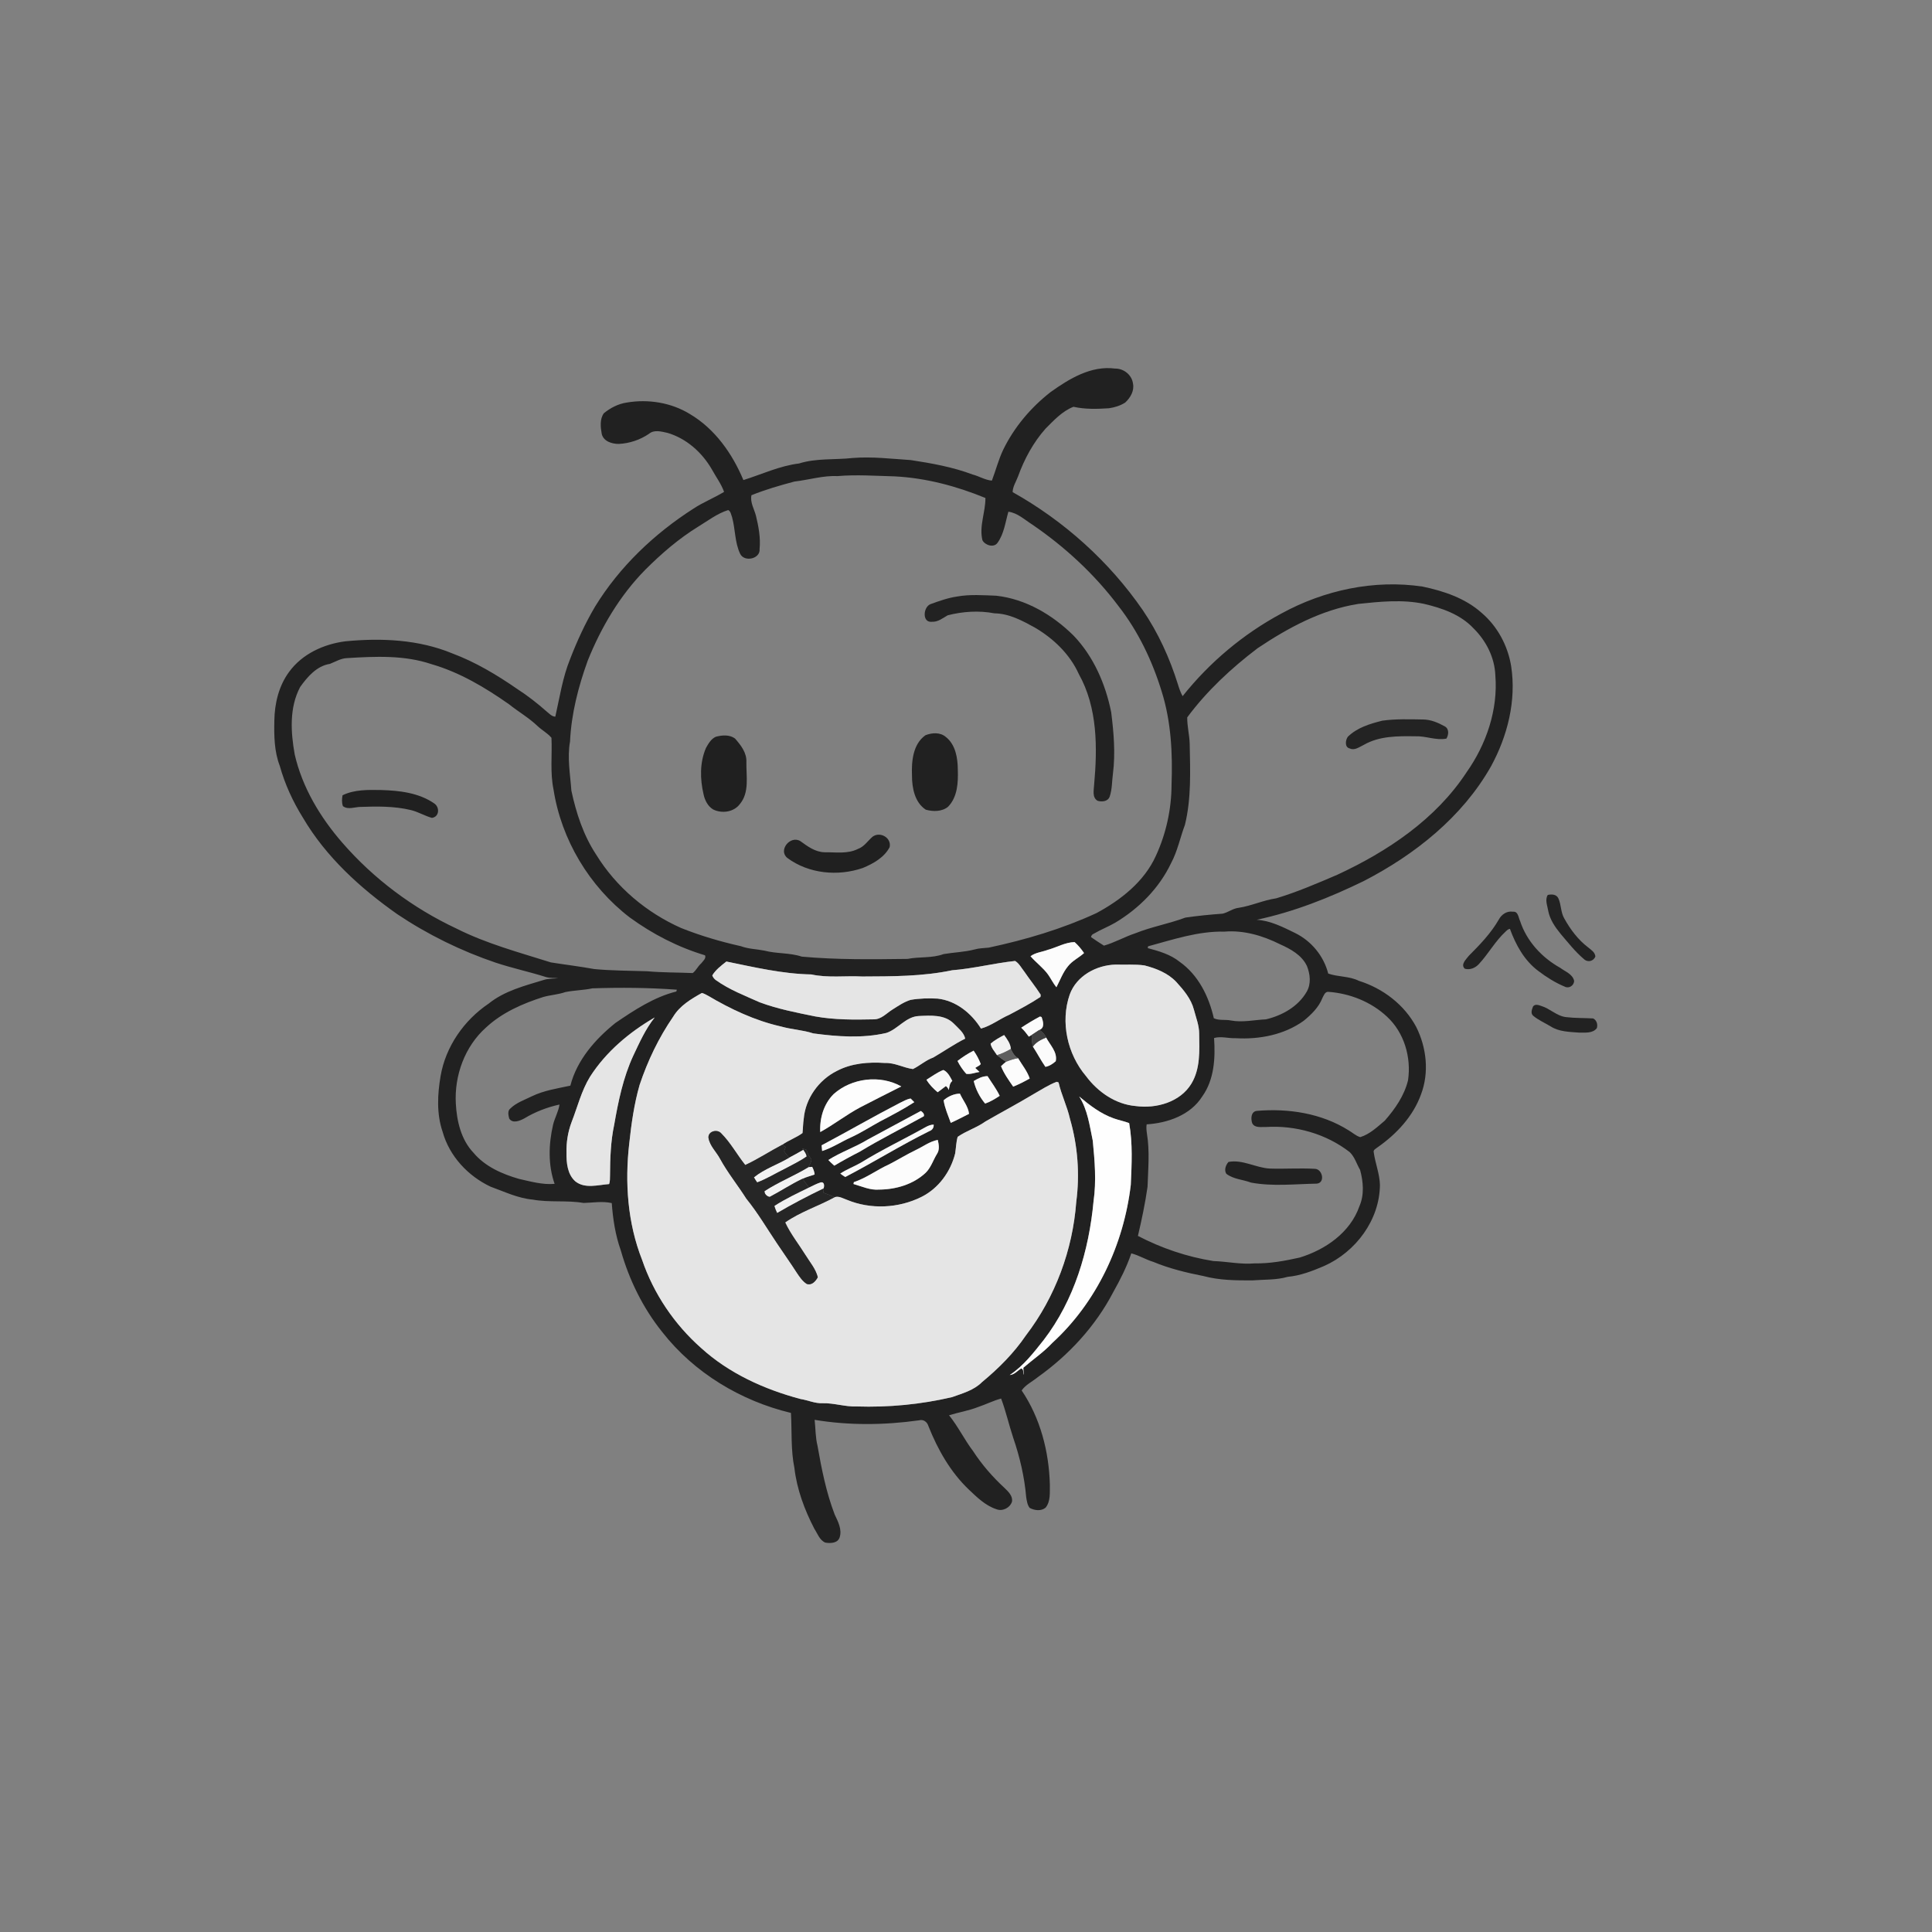 <svg xmlns="http://www.w3.org/2000/svg" width="1024pt" height="1024pt" viewBox="0 0 1024 1024" version="1.1">
<rect x="0" y="0" width="1024" height="1024" fill="#808080" stroke="none"/>
<g id="#ffffffff">
<path fill="#ffffff" opacity="0" d=" M 0.00 0.00 L 1024.00 0.00 L 1024.00 1024.00 L 0.00 1024.00 L 0.00 0.00 M 556.84 207.80 C 546.33 216.01 537.49 226.46 531.66 238.49 C 529.19 243.72 527.78 249.35 525.71 254.74 C 522.12 254.44 518.96 252.39 515.51 251.50 C 504.96 247.53 493.83 245.55 482.73 243.85 C 472.51 243.20 462.27 241.91 452.02 242.74 C 442.52 243.80 432.75 242.75 423.51 245.65 C 413.22 246.90 403.79 251.39 394.02 254.45 C 388.14 240.41 378.89 227.25 365.59 219.41 C 355.70 213.36 343.57 211.43 332.20 213.36 C 327.71 214.02 323.56 216.17 320.07 219.01 C 317.81 222.11 318.29 226.40 318.93 229.97 C 319.86 233.96 324.38 235.31 328.00 235.29 C 333.68 235.00 339.25 233.14 343.96 229.94 C 346.75 227.57 350.59 228.75 353.79 229.43 C 363.80 232.38 372.11 239.79 377.27 248.74 C 379.44 252.72 382.23 256.41 383.78 260.70 C 378.52 263.91 372.73 266.17 367.57 269.57 C 346.79 282.87 328.41 300.33 315.45 321.43 C 310.19 330.31 305.87 339.72 302.16 349.34 C 298.18 359.10 296.65 369.61 294.33 379.84 C 292.45 379.80 291.19 378.26 289.83 377.19 C 284.84 372.78 279.58 368.66 273.97 365.05 C 263.27 357.67 252.02 350.92 239.81 346.35 C 221.95 338.93 202.13 338.07 183.10 339.90 C 171.57 341.37 160.14 346.59 153.19 356.17 C 147.75 363.58 145.54 372.87 145.41 381.95 C 145.23 390.00 145.35 398.35 148.30 405.96 C 150.99 415.65 155.24 424.86 160.55 433.39 C 172.77 454.19 190.97 470.73 210.53 484.51 C 226.69 495.35 244.34 504.00 262.77 510.25 C 271.52 513.14 280.55 515.08 289.35 517.84 C 291.47 518.46 293.72 518.27 295.91 518.47 C 293.32 518.76 290.65 518.58 288.14 519.41 C 278.02 522.49 267.38 525.17 258.98 531.95 C 245.94 540.74 236.23 554.67 233.54 570.25 C 231.85 580.04 231.34 590.46 234.63 599.98 C 238.23 612.82 248.05 623.32 260.00 628.96 C 267.31 631.59 274.48 635.10 282.33 635.81 C 291.24 637.44 300.38 636.06 309.30 637.59 C 314.23 637.47 319.46 636.54 324.25 637.67 C 324.86 646.16 326.17 654.71 329.04 662.75 C 333.49 678.40 340.79 693.30 351.01 706.01 C 367.90 727.62 392.66 742.52 419.22 748.88 C 419.77 758.60 419.09 768.45 421.05 778.06 C 422.36 789.36 426.40 800.20 431.61 810.25 C 433.30 812.82 434.38 816.29 437.39 817.60 C 440.07 818.09 444.00 817.98 445.02 814.87 C 446.39 810.66 444.18 806.47 442.41 802.75 C 437.90 791.00 435.46 778.60 433.29 766.25 C 432.17 761.76 432.29 757.10 431.77 752.54 C 450.01 755.57 468.74 755.37 487.03 752.81 C 489.48 752.13 491.44 753.63 492.12 755.95 C 497.04 768.33 503.78 780.23 513.50 789.50 C 517.81 793.58 522.28 797.99 528.05 799.89 C 531.29 801.22 535.25 799.25 536.36 795.98 C 536.93 792.89 534.38 790.55 532.39 788.62 C 526.11 782.82 520.46 776.34 515.79 769.17 C 511.15 763.06 507.83 756.07 503.01 750.12 C 508.12 748.54 513.45 747.71 518.44 745.74 C 522.54 744.36 526.44 742.40 530.61 741.25 C 533.17 748.04 534.73 755.15 537.02 762.03 C 540.51 772.22 543.00 782.80 543.90 793.55 C 544.24 795.49 544.48 797.57 545.73 799.21 C 548.30 800.58 551.77 801.08 554.18 799.10 C 556.93 795.71 556.36 791.06 556.45 787.00 C 556.01 769.45 551.40 751.60 541.50 736.97 C 543.58 733.93 547.17 732.27 549.98 729.97 C 566.46 718.25 580.60 702.94 589.98 684.97 C 593.70 678.34 597.18 671.53 599.61 664.30 C 603.67 665.34 607.30 667.62 611.32 668.84 C 619.85 672.38 628.86 674.56 637.90 676.34 C 646.39 678.62 655.25 678.68 663.98 678.62 C 670.16 678.13 676.47 678.50 682.49 676.75 C 689.25 676.14 695.63 673.64 701.82 671.00 C 718.56 663.55 731.27 646.60 731.39 627.97 C 731.23 622.09 728.91 616.58 728.12 610.81 C 727.68 609.42 729.32 608.81 730.14 608.10 C 740.16 601.10 748.95 591.72 753.16 580.07 C 757.56 568.51 756.13 555.27 750.64 544.33 C 744.34 532.48 732.94 523.83 720.22 519.86 C 715.13 517.31 709.27 517.86 703.98 516.01 C 701.63 506.71 695.05 498.75 686.46 494.53 C 680.00 491.37 673.35 487.93 666.03 487.51 C 685.80 483.31 704.74 475.79 722.87 466.95 C 749.94 452.96 775.02 433.07 790.23 406.24 C 799.02 390.14 803.76 371.36 800.94 353.06 C 799.18 342.20 793.64 331.90 785.23 324.77 C 776.52 317.01 765.16 313.24 753.94 310.89 C 728.29 307.08 701.77 312.80 679.16 325.18 C 658.98 336.00 641.07 351.07 626.81 368.98 C 625.70 367.01 624.97 364.86 624.31 362.70 C 619.98 348.81 613.88 335.40 605.67 323.36 C 587.90 297.59 563.99 276.12 536.71 260.83 C 536.79 257.83 538.56 255.26 539.58 252.52 C 542.90 243.32 547.66 234.51 554.18 227.17 C 558.59 222.77 563.02 217.91 568.96 215.61 C 575.13 216.98 581.51 216.80 587.78 216.38 C 590.79 215.95 593.82 215.01 596.39 213.36 C 599.11 210.81 601.32 207.14 600.50 203.27 C 599.90 198.69 595.59 195.28 591.04 195.35 C 578.29 193.66 566.77 200.73 556.84 207.80 M 820.35 474.34 C 818.73 476.94 820.17 480.02 820.59 482.76 C 821.47 487.38 824.20 491.33 827.12 494.92 C 831.10 499.57 834.90 504.46 839.60 508.42 C 841.57 510.25 844.68 509.46 845.58 506.92 C 845.37 504.69 843.35 503.46 841.79 502.18 C 836.42 498.12 832.31 492.61 829.08 486.77 C 827.15 483.49 827.54 479.46 825.95 476.10 C 824.95 473.97 822.33 473.86 820.35 474.34 M 794.40 487.38 C 790.24 494.63 784.41 500.68 778.54 506.55 C 777.14 508.41 773.96 511.19 776.38 513.45 C 779.19 514.23 782.00 513.01 783.89 510.92 C 788.90 505.51 792.47 498.88 797.90 493.85 C 798.60 493.21 799.27 492.41 800.30 492.33 C 803.41 500.83 807.95 509.15 815.36 514.65 C 819.66 517.92 824.31 520.84 829.31 522.93 C 831.57 524.12 834.22 522.40 834.33 519.92 C 833.57 516.29 829.62 514.99 826.97 512.98 C 817.24 507.58 809.17 498.85 805.69 488.18 C 804.75 486.33 804.73 482.96 801.90 483.23 C 798.70 482.70 795.86 484.64 794.40 487.38 M 812.56 533.42 C 811.96 534.99 811.11 536.99 812.60 538.36 C 815.43 540.72 818.87 542.19 822.01 544.09 C 826.45 546.90 831.93 546.91 837.00 547.31 C 840.16 547.24 844.20 547.81 846.36 544.93 C 846.96 543.02 846.26 540.69 844.41 539.79 C 839.61 539.51 834.79 539.67 830.02 539.09 C 825.09 538.52 821.53 534.55 816.89 533.17 C 815.48 532.69 813.68 532.01 812.56 533.42 Z" />
<path fill="#ffffff" opacity="0" d=" M 421.05 255.23 C 428.72 254.35 436.19 251.99 443.99 252.33 C 454.01 251.49 464.03 252.22 474.07 252.48 C 490.70 253.31 506.93 257.64 522.29 263.94 C 522.38 271.37 518.87 278.83 520.71 286.34 C 522.07 288.99 526.79 290.51 528.72 287.69 C 532.18 282.87 532.86 276.79 534.46 271.22 C 539.29 271.83 543.03 275.44 547.01 277.95 C 564.43 289.84 580.14 304.35 592.81 321.23 C 603.29 334.62 610.72 350.24 615.70 366.45 C 620.73 382.43 621.56 399.36 620.94 416.00 C 620.90 428.93 618.05 441.89 612.63 453.63 C 606.45 467.30 594.07 477.00 581.15 483.96 C 562.95 492.36 543.60 498.10 524.02 502.27 C 521.57 502.56 519.07 502.52 516.69 503.20 C 511.28 504.63 505.63 504.75 500.14 505.68 C 494.00 507.95 487.37 506.98 481.04 508.24 C 462.34 508.47 443.57 508.74 424.94 507.03 C 418.53 504.89 411.70 505.58 405.21 503.86 C 401.04 503.03 396.70 503.00 392.68 501.50 C 381.92 499.09 371.28 495.96 361.02 491.87 C 342.63 483.71 326.56 470.16 315.99 452.98 C 309.23 442.76 305.39 430.95 302.84 419.06 C 302.23 410.39 300.58 401.67 302.13 393.00 C 302.81 378.33 306.52 363.97 311.49 350.21 C 318.62 332.48 328.51 315.67 341.99 302.00 C 350.54 293.44 359.77 285.48 370.09 279.12 C 375.26 275.98 380.12 272.17 385.97 270.34 C 387.36 271.06 387.48 272.83 388.02 274.14 C 389.78 280.53 389.41 287.53 392.32 293.58 C 394.57 298.08 403.09 296.22 402.60 290.96 C 403.17 285.01 402.07 279.10 400.67 273.35 C 399.75 269.77 397.50 266.31 398.28 262.48 C 405.70 259.49 413.35 257.28 421.05 255.23 M 507.34 316.16 C 502.44 316.87 497.78 318.54 493.16 320.22 C 489.27 321.73 488.62 330.21 494.00 329.55 C 497.17 329.72 499.70 327.59 502.30 326.12 C 510.35 324.06 518.89 323.51 527.08 325.08 C 534.81 325.17 541.82 328.95 548.43 332.59 C 558.33 338.40 567.03 346.69 571.80 357.27 C 581.77 375.08 581.69 396.25 579.90 416.00 C 579.77 418.85 578.76 422.58 581.69 424.41 C 583.99 425.15 587.22 424.84 588.15 422.23 C 589.50 418.30 589.33 414.07 589.89 410.01 C 591.24 399.17 590.31 388.23 588.95 377.46 C 585.95 362.59 579.66 348.00 569.07 336.94 C 558.02 325.96 543.71 317.48 528.02 315.74 C 521.15 315.49 514.14 314.94 507.34 316.16 M 490.49 389.70 C 483.83 394.43 483.08 403.55 483.37 411.04 C 483.35 417.56 484.83 425.37 490.70 429.15 C 494.53 430.25 499.34 430.25 502.54 427.55 C 507.53 422.38 507.89 414.72 507.66 407.95 C 507.62 401.76 506.49 394.69 501.33 390.62 C 498.35 388.01 493.95 388.32 490.49 389.70 M 379.39 390.51 C 376.94 391.56 375.50 394.10 374.23 396.32 C 370.84 404.06 371.00 412.94 372.91 421.04 C 373.58 424.15 375.14 427.31 377.95 429.01 C 382.61 431.34 388.96 430.47 392.16 426.14 C 397.30 420.02 395.48 411.36 395.60 404.02 C 395.88 399.01 392.66 394.96 389.57 391.42 C 386.67 389.29 382.69 389.59 379.39 390.51 M 462.48 443.47 C 459.92 445.68 458.03 448.79 454.70 449.96 C 449.19 452.74 442.88 451.63 436.96 451.72 C 432.09 451.59 428.02 448.59 424.25 445.84 C 418.93 442.53 412.26 450.66 417.31 454.73 C 428.60 463.13 444.13 464.57 457.26 460.06 C 462.83 457.75 468.65 454.53 471.54 448.99 C 472.60 443.98 466.40 440.54 462.48 443.47 Z" />
<path fill="#ffffff" opacity="0" d=" M 719.98 320.07 C 731.54 318.87 743.35 317.62 754.85 320.08 C 764.34 322.30 774.16 325.71 780.98 333.02 C 787.64 339.56 792.20 348.49 792.56 357.90 C 794.06 376.18 787.77 394.51 777.30 409.34 C 760.98 434.23 735.39 451.31 708.80 463.64 C 698.17 468.20 687.51 472.79 676.43 476.13 C 669.61 477.11 663.32 480.12 656.52 481.16 C 653.43 481.49 650.97 483.59 648.03 484.26 C 641.42 484.75 634.80 485.38 628.25 486.35 C 619.57 489.60 610.37 491.19 601.76 494.65 C 596.09 496.52 590.87 499.56 585.11 501.21 C 582.80 499.73 580.48 498.27 578.26 496.68 C 578.41 495.80 578.92 495.19 579.77 494.86 C 583.42 492.70 587.40 491.19 591.07 489.06 C 603.62 481.57 614.37 470.78 620.69 457.50 C 624.12 451.10 625.51 443.92 628.04 437.17 C 631.48 423.13 630.83 408.56 630.56 394.22 C 630.45 389.52 629.18 384.93 629.26 380.22 C 639.68 366.16 652.66 354.12 666.57 343.56 C 682.80 332.70 700.48 323.14 719.98 320.07 M 732.71 381.96 C 726.16 383.58 719.31 385.65 714.38 390.49 C 713.11 392.21 712.59 396.11 715.39 396.69 C 718.00 397.94 720.58 395.86 722.88 394.77 C 731.09 390.05 740.84 390.11 750.02 390.25 C 755.60 389.97 761.02 392.56 766.62 391.48 C 767.85 389.53 768.14 386.33 765.84 385.04 C 762.25 383.03 758.25 381.32 754.08 381.34 C 746.95 381.22 739.78 380.99 732.71 381.96 Z" />
<path fill="#ffffff" opacity="0" d=" M 174.85 351.87 C 177.84 350.71 180.64 348.93 183.95 348.81 C 198.90 347.89 214.37 347.15 228.77 352.04 C 243.66 356.35 257.15 364.40 269.77 373.26 C 274.78 377.26 280.40 380.47 285.04 384.94 C 287.36 387.09 290.23 388.61 292.29 391.05 C 292.71 400.17 291.50 409.43 293.38 418.46 C 297.52 445.11 312.39 469.85 333.76 486.26 C 345.86 495.06 359.32 502.03 373.68 506.33 C 374.44 507.96 372.53 509.43 371.63 510.64 C 369.89 512.12 368.97 514.40 367.15 515.74 C 359.10 515.39 351.03 515.51 343.00 514.78 C 333.64 514.46 324.27 514.51 314.95 513.62 C 307.32 512.22 299.61 511.31 291.96 510.09 C 275.07 504.77 257.83 500.16 241.94 492.16 C 218.90 481.36 198.06 465.82 181.37 446.58 C 169.70 433.15 160.23 417.39 156.21 399.91 C 154.09 388.04 153.27 375.11 159.09 364.12 C 162.96 358.69 167.91 352.95 174.85 351.87 M 181.55 421.51 C 181.22 423.40 181.07 425.42 181.75 427.26 C 184.47 429.34 187.95 427.71 191.02 427.68 C 199.90 427.37 208.94 427.24 217.65 429.32 C 221.57 430.24 225.05 432.42 228.92 433.49 C 232.92 432.96 233.14 427.82 230.15 425.83 C 221.95 420.17 211.70 419.01 201.99 418.73 C 195.13 418.62 187.86 418.42 181.55 421.51 Z" />
<path fill="#ffffff" opacity="0" d=" M 608.49 501.57 C 621.76 497.99 635.06 493.45 649.00 493.78 C 659.23 492.93 669.37 495.94 678.45 500.48 C 684.06 502.98 690.04 506.25 692.73 512.07 C 694.43 516.35 694.99 521.48 692.59 525.62 C 688.10 533.47 679.59 538.26 671.00 540.27 C 664.77 540.56 658.54 542.06 652.32 540.86 C 649.36 540.27 646.06 541.01 643.35 539.69 C 640.73 528.13 635.12 516.75 625.23 509.77 C 620.38 505.87 614.26 504.10 608.34 502.52 C 608.38 502.29 608.46 501.81 608.49 501.57 Z" />
<path fill="#ffffff" opacity="0" d=" M 299.65 525.82 C 304.37 524.85 309.25 524.86 313.98 523.84 C 328.90 523.35 343.84 523.47 358.73 524.55 C 358.67 524.79 358.54 525.27 358.48 525.51 C 346.63 528.48 336.18 535.37 326.18 542.20 C 315.48 550.80 305.79 561.83 302.30 575.42 C 295.42 576.91 288.32 577.94 281.92 581.04 C 278.00 582.99 273.66 584.42 270.47 587.55 C 268.88 588.82 269.48 591.13 269.88 592.83 C 271.69 595.69 275.51 594.06 277.84 592.81 C 283.62 589.33 289.96 586.86 296.55 585.43 C 296.01 589.14 294.02 592.48 293.14 596.14 C 290.77 606.43 290.43 617.40 293.95 627.47 C 287.56 628.04 281.30 626.22 275.12 624.85 C 266.16 622.27 257.11 618.32 250.99 611.02 C 244.38 604.08 242.12 594.28 241.60 584.99 C 240.75 570.09 246.34 554.63 257.59 544.61 C 266.14 536.65 277.05 531.89 288.05 528.39 C 291.87 527.34 295.88 527.14 299.65 525.82 Z" />
<path fill="#ffffff" opacity="0" d=" M 700.89 528.99 C 701.58 527.71 702.20 525.61 704.00 525.69 C 715.40 526.50 726.75 530.98 735.13 538.85 C 744.26 547.27 748.08 560.42 746.29 572.56 C 744.32 580.72 739.42 587.74 733.97 593.96 C 729.98 597.33 726.07 601.12 720.96 602.71 C 718.66 602.04 716.88 600.30 714.84 599.13 C 700.39 590.03 682.82 587.35 666.02 588.80 C 663.00 589.25 662.91 592.98 663.68 595.26 C 664.94 598.00 668.52 597.23 670.97 597.33 C 686.71 596.36 702.86 600.93 715.37 610.64 C 718.04 613.18 719.03 616.92 720.87 620.05 C 722.59 626.31 723.18 633.28 720.50 639.38 C 715.66 653.26 702.49 662.36 688.91 666.52 C 681.06 668.29 673.08 669.75 665.01 669.62 C 657.66 670.27 650.43 668.62 643.11 668.38 C 629.18 666.16 615.59 661.57 603.12 655.06 C 605.15 646.45 606.97 637.77 608.22 629.02 C 608.53 619.65 609.44 610.18 607.90 600.87 C 607.67 599.23 607.47 597.56 607.75 595.93 C 618.91 595.24 630.94 591.05 637.18 581.19 C 643.60 572.27 644.21 560.77 643.48 550.17 C 647.24 549.11 651.16 550.43 655.00 550.27 C 667.53 550.99 680.68 548.47 691.01 541.02 C 695.03 537.72 698.96 533.92 700.89 528.99 M 651.14 615.85 C 649.67 617.45 648.74 620.12 649.94 622.10 C 653.70 625.04 658.73 625.15 663.08 626.80 C 674.61 628.94 686.35 627.55 697.97 627.35 C 702.59 626.83 700.88 619.46 696.81 619.50 C 688.87 619.03 680.91 619.63 672.97 619.36 C 665.60 618.95 658.58 614.44 651.14 615.85 Z" />
</g>
<g id="#212121ff">
<path fill="#212121" opacity="1.00" d=" M 556.84 207.80 C 566.77 200.73 578.29 193.66 591.04 195.35 C 595.59 195.28 599.90 198.69 600.50 203.27 C 601.32 207.14 599.11 210.81 596.39 213.36 C 593.82 215.01 590.79 215.95 587.78 216.38 C 581.51 216.80 575.13 216.98 568.96 215.61 C 563.02 217.91 558.59 222.77 554.18 227.17 C 547.66 234.51 542.90 243.32 539.58 252.52 C 538.56 255.26 536.79 257.83 536.71 260.83 C 563.99 276.12 587.90 297.59 605.67 323.36 C 613.88 335.40 619.98 348.81 624.31 362.70 C 624.97 364.86 625.70 367.01 626.81 368.98 C 641.07 351.07 658.98 336.00 679.16 325.18 C 701.77 312.80 728.29 307.08 753.94 310.89 C 765.16 313.24 776.52 317.01 785.23 324.77 C 793.64 331.90 799.18 342.20 800.94 353.06 C 803.76 371.36 799.02 390.14 790.23 406.24 C 775.02 433.07 749.94 452.96 722.87 466.95 C 704.74 475.79 685.80 483.31 666.03 487.51 C 673.35 487.93 680.00 491.37 686.46 494.53 C 695.05 498.75 701.63 506.71 703.98 516.01 C 709.27 517.86 715.13 517.31 720.22 519.86 C 732.94 523.83 744.34 532.48 750.64 544.33 C 756.13 555.27 757.56 568.51 753.16 580.07 C 748.95 591.72 740.16 601.10 730.14 608.10 C 729.32 608.81 727.68 609.42 728.12 610.81 C 728.91 616.58 731.23 622.09 731.39 627.97 C 731.27 646.60 718.56 663.55 701.82 671.00 C 695.63 673.64 689.25 676.14 682.49 676.75 C 676.47 678.50 670.16 678.13 663.98 678.62 C 655.25 678.68 646.39 678.62 637.90 676.34 C 628.86 674.56 619.85 672.38 611.32 668.84 C 607.30 667.62 603.67 665.34 599.61 664.30 C 597.18 671.53 593.70 678.34 589.98 684.97 C 580.60 702.94 566.46 718.25 549.98 729.97 C 547.17 732.27 543.58 733.93 541.50 736.97 C 551.40 751.60 556.01 769.45 556.45 787.00 C 556.36 791.06 556.93 795.71 554.18 799.10 C 551.77 801.08 548.30 800.58 545.73 799.21 C 544.48 797.57 544.24 795.49 543.90 793.55 C 543.00 782.80 540.51 772.22 537.02 762.03 C 534.73 755.15 533.17 748.04 530.61 741.25 C 526.44 742.40 522.54 744.36 518.44 745.74 C 513.45 747.71 508.12 748.54 503.01 750.12 C 507.83 756.07 511.15 763.06 515.79 769.17 C 520.46 776.34 526.11 782.82 532.39 788.62 C 534.38 790.55 536.93 792.89 536.36 795.98 C 535.25 799.25 531.29 801.22 528.05 799.89 C 522.28 797.99 517.81 793.58 513.50 789.50 C 503.78 780.23 497.04 768.33 492.12 755.95 C 491.44 753.63 489.48 752.13 487.03 752.81 C 468.74 755.37 450.01 755.57 431.77 752.54 C 432.29 757.10 432.17 761.76 433.29 766.25 C 435.46 778.60 437.90 791.00 442.41 802.75 C 444.18 806.47 446.39 810.66 445.02 814.87 C 444.00 817.98 440.07 818.09 437.39 817.60 C 434.38 816.29 433.30 812.82 431.61 810.25 C 426.40 800.20 422.36 789.36 421.05 778.06 C 419.09 768.45 419.77 758.60 419.22 748.88 C 392.66 742.52 367.90 727.62 351.01 706.01 C 340.79 693.30 333.49 678.40 329.04 662.75 C 326.17 654.71 324.86 646.16 324.25 637.67 C 319.46 636.54 314.23 637.47 309.30 637.59 C 300.38 636.06 291.24 637.44 282.33 635.81 C 274.48 635.10 267.31 631.59 260.00 628.96 C 248.05 623.32 238.23 612.82 234.63 599.98 C 231.34 590.46 231.85 580.04 233.54 570.25 C 236.23 554.67 245.94 540.74 258.98 531.95 C 267.38 525.17 278.02 522.49 288.14 519.41 C 290.65 518.58 293.32 518.76 295.91 518.47 C 293.72 518.27 291.47 518.46 289.35 517.84 C 280.55 515.08 271.52 513.14 262.77 510.25 C 244.34 504.00 226.69 495.35 210.53 484.51 C 190.97 470.73 172.77 454.19 160.55 433.39 C 155.24 424.86 150.99 415.65 148.30 405.96 C 145.35 398.35 145.23 390.00 145.41 381.95 C 145.54 372.87 147.75 363.58 153.19 356.17 C 160.14 346.59 171.57 341.37 183.10 339.90 C 202.13 338.07 221.95 338.93 239.81 346.35 C 252.02 350.92 263.27 357.67 273.97 365.05 C 279.58 368.66 284.84 372.78 289.83 377.19 C 291.19 378.26 292.45 379.80 294.33 379.84 C 296.65 369.61 298.18 359.10 302.16 349.34 C 305.87 339.72 310.19 330.31 315.45 321.43 C 328.41 300.33 346.79 282.87 367.57 269.57 C 372.73 266.17 378.52 263.91 383.78 260.70 C 382.23 256.41 379.44 252.72 377.27 248.74 C 372.11 239.79 363.80 232.38 353.79 229.43 C 350.59 228.75 346.75 227.57 343.96 229.94 C 339.25 233.14 333.68 235.00 328.00 235.29 C 324.38 235.31 319.86 233.96 318.93 229.97 C 318.29 226.40 317.81 222.11 320.07 219.01 C 323.56 216.17 327.71 214.02 332.20 213.36 C 343.57 211.43 355.70 213.36 365.59 219.41 C 378.89 227.25 388.14 240.41 394.02 254.45 C 403.79 251.39 413.22 246.90 423.51 245.65 C 432.75 242.75 442.52 243.80 452.02 242.74 C 462.27 241.91 472.51 243.20 482.73 243.85 C 493.83 245.55 504.96 247.53 515.51 251.50 C 518.96 252.39 522.12 254.44 525.71 254.74 C 527.78 249.35 529.19 243.72 531.66 238.49 C 537.49 226.46 546.33 216.01 556.84 207.80 M 421.05 255.23 C 413.35 257.28 405.70 259.49 398.28 262.48 C 397.50 266.31 399.75 269.77 400.67 273.35 C 402.07 279.10 403.17 285.01 402.60 290.96 C 403.09 296.22 394.57 298.08 392.32 293.58 C 389.41 287.53 389.78 280.53 388.02 274.14 C 387.48 272.83 387.36 271.06 385.97 270.34 C 380.12 272.17 375.26 275.98 370.09 279.12 C 359.77 285.48 350.54 293.44 341.99 302.00 C 328.51 315.67 318.62 332.48 311.49 350.21 C 306.52 363.97 302.81 378.33 302.13 393.00 C 300.58 401.67 302.23 410.39 302.84 419.06 C 305.39 430.95 309.23 442.76 315.99 452.98 C 326.56 470.16 342.63 483.71 361.02 491.87 C 371.28 495.96 381.92 499.09 392.68 501.50 C 396.70 503.00 401.04 503.03 405.21 503.86 C 411.70 505.58 418.53 504.89 424.94 507.03 C 443.57 508.74 462.34 508.47 481.04 508.24 C 487.37 506.98 494.00 507.95 500.14 505.68 C 505.63 504.75 511.28 504.63 516.69 503.20 C 519.07 502.52 521.57 502.56 524.02 502.27 C 543.60 498.10 562.95 492.36 581.15 483.96 C 594.07 477.00 606.45 467.30 612.63 453.63 C 618.05 441.89 620.90 428.93 620.94 416.00 C 621.56 399.36 620.73 382.43 615.70 366.45 C 610.72 350.24 603.29 334.62 592.81 321.23 C 580.14 304.35 564.43 289.84 547.01 277.95 C 543.03 275.44 539.29 271.83 534.46 271.22 C 532.86 276.79 532.18 282.87 528.72 287.69 C 526.79 290.51 522.07 288.99 520.71 286.34 C 518.87 278.83 522.38 271.37 522.29 263.94 C 506.93 257.64 490.70 253.31 474.07 252.48 C 464.03 252.22 454.01 251.49 443.99 252.33 C 436.19 251.99 428.72 254.35 421.05 255.23 M 719.98 320.07 C 700.48 323.14 682.80 332.70 666.57 343.56 C 652.66 354.12 639.68 366.16 629.26 380.22 C 629.18 384.93 630.45 389.52 630.56 394.22 C 630.83 408.56 631.48 423.13 628.04 437.17 C 625.51 443.92 624.12 451.10 620.69 457.50 C 614.37 470.78 603.62 481.57 591.07 489.06 C 587.40 491.19 583.42 492.70 579.77 494.86 C 578.92 495.19 578.41 495.80 578.26 496.68 C 580.48 498.27 582.80 499.73 585.11 501.21 C 590.87 499.56 596.09 496.52 601.76 494.65 C 610.37 491.19 619.57 489.60 628.25 486.35 C 634.80 485.38 641.42 484.75 648.03 484.26 C 650.97 483.59 653.43 481.49 656.52 481.16 C 663.32 480.12 669.61 477.11 676.43 476.13 C 687.51 472.79 698.17 468.20 708.80 463.64 C 735.39 451.31 760.98 434.23 777.30 409.34 C 787.77 394.51 794.06 376.18 792.56 357.90 C 792.20 348.49 787.64 339.56 780.98 333.02 C 774.16 325.71 764.34 322.30 754.85 320.08 C 743.35 317.62 731.54 318.87 719.98 320.07 M 174.85 351.87 C 167.91 352.95 162.96 358.69 159.09 364.12 C 153.27 375.11 154.09 388.04 156.21 399.91 C 160.23 417.39 169.70 433.15 181.37 446.58 C 198.06 465.82 218.90 481.36 241.94 492.16 C 257.83 500.16 275.07 504.77 291.96 510.09 C 299.61 511.31 307.32 512.22 314.95 513.62 C 324.27 514.51 333.64 514.46 343.00 514.78 C 351.03 515.51 359.10 515.39 367.15 515.74 C 368.97 514.40 369.89 512.12 371.63 510.64 C 372.53 509.43 374.44 507.96 373.68 506.33 C 359.32 502.03 345.86 495.06 333.76 486.26 C 312.39 469.85 297.52 445.11 293.38 418.46 C 291.50 409.43 292.71 400.17 292.29 391.05 C 290.23 388.61 287.36 387.09 285.04 384.94 C 280.40 380.47 274.78 377.26 269.77 373.26 C 257.15 364.40 243.66 356.35 228.77 352.04 C 214.37 347.15 198.90 347.89 183.95 348.81 C 180.64 348.93 177.84 350.71 174.85 351.87 M 608.49 501.57 C 608.46 501.81 608.38 502.29 608.34 502.52 C 614.26 504.10 620.38 505.87 625.23 509.77 C 635.12 516.75 640.73 528.13 643.35 539.69 C 646.06 541.01 649.36 540.27 652.32 540.86 C 658.54 542.06 664.77 540.56 671.00 540.27 C 679.59 538.26 688.10 533.47 692.59 525.62 C 694.99 521.48 694.43 516.35 692.73 512.07 C 690.04 506.25 684.06 502.98 678.45 500.48 C 669.37 495.94 659.23 492.93 649.00 493.78 C 635.06 493.45 621.76 497.99 608.49 501.57 M 555.39 503.42 C 552.35 504.59 548.84 504.82 546.20 506.82 C 549.12 510.20 552.82 512.86 555.47 516.49 C 557.03 518.70 558.19 521.17 559.92 523.26 C 561.90 519.49 563.34 515.39 566.10 512.07 C 568.40 509.17 571.87 507.60 574.57 505.14 C 573.12 503.02 571.47 501.03 569.56 499.32 C 564.58 499.44 560.13 502.14 555.39 503.42 M 377.52 516.99 C 377.91 518.03 378.57 518.87 379.48 519.52 C 386.58 524.59 394.76 527.70 402.66 531.24 C 412.18 534.79 422.18 536.70 432.11 538.73 C 442.31 540.56 452.73 540.50 463.05 540.27 C 467.10 540.34 469.85 537.04 473.03 535.07 C 476.10 533.15 479.15 531.00 482.66 529.95 C 487.35 529.13 492.17 529.04 496.93 529.28 C 506.68 530.34 514.90 537.04 519.94 545.16 C 525.37 543.67 529.82 540.06 534.93 537.85 C 540.54 534.86 546.20 531.91 551.48 528.38 C 551.51 528.09 551.56 527.51 551.59 527.22 C 548.90 523.03 545.75 519.15 542.95 515.04 C 541.39 513.08 540.21 510.67 538.04 509.33 C 526.85 510.50 515.90 513.38 504.66 514.26 C 489.03 517.56 472.94 517.49 457.02 517.57 C 448.02 517.09 438.90 518.41 430.01 516.47 C 414.76 516.20 399.87 512.66 385.00 509.63 C 382.27 511.77 379.33 514.00 377.52 516.99 M 591.32 511.25 C 581.14 511.52 570.62 517.15 566.99 527.08 C 561.92 541.64 565.71 558.69 575.62 570.37 C 581.88 578.79 591.32 585.34 601.99 586.23 C 612.79 587.71 625.50 584.17 631.44 574.39 C 636.26 566.45 635.73 556.84 635.58 547.92 C 635.60 543.48 633.89 539.34 632.79 535.12 C 631.30 529.39 627.37 524.76 623.48 520.48 C 619.02 515.73 612.77 513.28 606.58 511.69 C 601.53 510.98 596.40 511.43 591.32 511.25 M 299.65 525.82 C 295.88 527.14 291.87 527.34 288.05 528.39 C 277.05 531.89 266.14 536.65 257.59 544.61 C 246.34 554.63 240.75 570.09 241.60 584.99 C 242.12 594.28 244.38 604.08 250.99 611.02 C 257.11 618.32 266.16 622.27 275.12 624.85 C 281.30 626.22 287.56 628.04 293.95 627.47 C 290.43 617.40 290.77 606.43 293.14 596.14 C 294.02 592.48 296.01 589.14 296.55 585.43 C 289.96 586.86 283.62 589.33 277.84 592.81 C 275.51 594.06 271.69 595.69 269.88 592.83 C 269.48 591.13 268.88 588.82 270.47 587.55 C 273.66 584.42 278.00 582.99 281.92 581.04 C 288.32 577.94 295.42 576.91 302.30 575.42 C 305.79 561.83 315.48 550.80 326.18 542.20 C 336.18 535.37 346.63 528.48 358.48 525.51 C 358.54 525.27 358.67 524.79 358.73 524.55 C 343.84 523.47 328.90 523.35 313.98 523.84 C 309.25 524.86 304.37 524.85 299.65 525.82 M 356.80 538.87 C 349.16 549.97 343.28 562.25 339.01 575.02 C 336.10 585.15 334.64 595.63 333.51 606.09 C 331.13 626.77 332.63 648.25 340.32 667.73 C 346.43 685.66 357.40 701.90 371.58 714.44 C 386.37 727.91 405.08 736.37 424.25 741.49 C 428.19 742.10 431.92 743.91 435.97 743.73 C 442.05 743.57 447.92 745.68 454.01 745.45 C 471.00 746.00 488.05 744.38 504.59 740.51 C 510.16 738.50 516.23 736.87 520.51 732.52 C 529.26 725.30 537.37 717.18 543.76 707.78 C 559.30 687.48 568.54 662.54 570.43 637.07 C 572.37 622.38 571.24 607.26 567.11 593.02 C 565.63 586.42 562.57 580.32 561.06 573.72 L 560.08 573.38 C 555.71 575.01 551.83 577.65 547.78 579.91 C 539.42 584.93 530.80 589.51 522.36 594.37 C 517.76 597.69 512.21 599.33 507.58 602.55 C 506.75 605.42 506.73 608.44 506.25 611.38 C 503.82 621.09 497.44 629.87 488.39 634.39 C 476.29 640.43 461.53 641.15 449.00 635.97 C 446.87 635.25 444.67 633.77 442.35 634.54 C 440.47 633.58 438.44 632.99 436.51 632.18 C 436.49 631.39 436.49 630.61 436.52 629.85 C 437.00 628.61 436.98 626.26 435.02 626.68 C 432.85 627.36 430.86 628.45 428.82 629.42 C 427.61 627.91 426.47 626.36 425.41 624.76 C 427.43 623.77 429.65 623.29 431.76 622.51 C 431.67 621.07 431.12 619.72 430.47 618.46 C 429.97 618.50 428.97 618.58 428.47 618.62 C 429.10 617.33 430.08 616.01 430.07 614.53 C 428.90 612.97 428.03 611.29 427.45 609.44 C 426.89 609.25 425.77 608.87 425.21 608.68 L 425.79 609.43 C 423.30 610.87 420.79 612.27 418.25 613.60 C 417.37 612.43 416.34 611.40 415.61 610.15 C 415.85 609.42 416.10 608.70 416.36 607.98 C 415.93 607.67 415.07 607.04 414.64 606.73 C 418.01 604.33 422.04 602.99 425.34 600.54 C 425.63 598.02 425.60 595.46 426.00 592.95 C 426.91 582.23 433.94 572.39 443.52 567.63 C 451.34 563.49 460.39 562.81 469.07 563.40 C 474.24 563.19 478.84 565.95 483.87 566.62 C 487.58 564.81 490.69 561.92 494.63 560.51 C 500.30 557.22 505.68 553.44 511.56 550.50 C 510.96 547.31 507.75 544.82 505.49 542.49 C 500.66 537.65 493.30 538.23 487.04 538.51 C 480.12 538.80 476.03 545.40 469.81 547.48 C 457.08 550.43 443.90 549.44 431.07 547.73 C 425.48 545.89 419.54 545.66 413.89 544.05 C 400.16 540.95 387.28 534.87 375.21 527.73 C 374.18 527.16 373.15 526.61 372.03 526.29 C 366.28 529.48 360.28 533.08 356.80 538.87 M 700.89 528.99 C 698.96 533.92 695.03 537.72 691.01 541.02 C 680.68 548.47 667.53 550.99 655.00 550.27 C 651.16 550.43 647.24 549.11 643.48 550.17 C 644.21 560.77 643.60 572.27 637.18 581.19 C 630.94 591.05 618.91 595.24 607.75 595.93 C 607.47 597.56 607.67 599.23 607.90 600.87 C 609.44 610.18 608.53 619.65 608.22 629.02 C 606.97 637.77 605.15 646.45 603.12 655.06 C 615.59 661.57 629.18 666.16 643.11 668.38 C 650.43 668.62 657.66 670.27 665.01 669.62 C 673.08 669.75 681.06 668.29 688.91 666.52 C 702.49 662.36 715.66 653.26 720.50 639.38 C 723.18 633.28 722.59 626.31 720.87 620.05 C 719.03 616.92 718.04 613.18 715.37 610.64 C 702.86 600.93 686.71 596.36 670.97 597.33 C 668.52 597.23 664.94 598.00 663.68 595.26 C 662.91 592.98 663.00 589.25 666.02 588.80 C 682.82 587.35 700.39 590.03 714.84 599.13 C 716.88 600.30 718.66 602.04 720.96 602.71 C 726.07 601.12 729.98 597.33 733.97 593.96 C 739.42 587.74 744.32 580.72 746.29 572.56 C 748.08 560.42 744.26 547.27 735.13 538.85 C 726.75 530.98 715.40 526.50 704.00 525.69 C 702.20 525.61 701.58 527.71 700.89 528.99 M 312.72 570.70 C 308.15 578.14 306.10 586.72 302.94 594.78 C 301.00 599.96 300.11 605.48 300.26 611.01 C 300.18 616.27 300.72 622.34 304.88 626.09 C 309.97 630.22 316.93 628.01 322.84 627.58 C 323.40 626.13 323.24 624.54 323.32 623.03 C 323.37 614.00 323.67 604.90 325.55 596.05 C 327.72 583.64 330.29 571.16 335.59 559.65 C 338.93 552.62 342.11 545.40 347.00 539.28 C 333.50 547.12 321.20 557.46 312.72 570.70 M 541.26 544.72 C 542.81 546.12 544.08 547.77 545.31 549.45 C 545.71 549.21 546.50 548.72 546.90 548.48 C 546.70 550.57 546.99 552.68 547.45 554.73 C 549.77 558.24 551.68 562.00 554.09 565.45 C 556.16 565.09 558.02 563.85 559.57 562.46 C 560.58 557.64 556.53 553.85 554.47 549.91 C 553.71 548.23 552.45 546.77 550.81 545.92 C 553.91 544.82 552.88 541.37 552.07 539.04 L 551.19 538.78 C 547.79 540.59 544.47 542.59 541.26 544.72 M 525.04 553.15 C 525.43 555.51 527.19 557.30 528.44 559.26 C 529.97 560.52 531.55 561.72 533.26 562.73 C 532.32 563.47 531.42 564.26 530.57 565.11 C 532.09 568.97 534.63 572.51 537.01 575.94 C 540.03 574.73 542.95 573.25 545.77 571.63 C 544.44 567.68 541.70 564.41 539.60 560.85 C 537.69 559.78 536.65 557.91 535.78 555.98 C 535.59 553.16 533.80 550.78 532.21 548.59 C 529.71 549.93 527.19 551.30 525.04 553.15 M 507.49 562.33 C 508.74 564.79 510.29 567.12 512.16 569.17 C 514.48 569.50 516.84 568.50 519.15 568.15 C 518.40 567.43 517.65 566.73 516.90 566.03 C 517.83 565.29 519.13 564.96 519.82 563.94 C 518.85 561.44 517.59 559.04 516.04 556.87 C 513.02 558.39 510.16 560.26 507.49 562.33 M 491.04 572.28 C 492.56 574.84 494.70 577.00 496.96 578.91 C 498.48 577.91 499.85 576.69 501.33 575.64 C 502.04 576.15 502.54 576.85 502.85 577.74 C 503.28 575.99 503.20 574.23 504.74 572.90 C 503.59 570.75 502.29 568.05 499.98 567.11 C 496.77 568.37 493.96 570.48 491.04 572.28 M 516.09 572.98 C 517.17 577.39 519.22 581.43 522.14 584.92 C 524.91 583.97 527.43 582.43 529.86 580.81 C 528.10 577.12 525.59 573.83 523.42 570.38 C 520.76 570.35 518.30 571.65 516.09 572.98 M 441.86 579.87 C 436.57 585.15 434.39 592.67 434.74 600.02 C 442.02 596.01 448.60 590.82 455.94 586.91 C 463.17 583.17 470.44 579.50 477.71 575.83 C 466.48 569.53 451.43 571.34 441.86 579.87 M 500.14 583.19 C 500.75 587.28 502.53 591.24 503.93 595.14 C 507.22 593.67 510.39 591.96 513.61 590.36 C 513.19 586.43 510.35 583.21 508.78 579.66 C 505.80 579.63 502.35 581.17 500.14 583.19 M 571.99 581.15 C 576.48 588.19 577.51 596.61 579.19 604.61 C 580.22 615.24 581.15 626.00 579.61 636.63 C 577.18 662.80 569.37 689.16 553.18 710.22 C 547.84 716.98 542.43 723.98 535.18 728.79 C 537.63 728.59 539.25 726.59 541.17 725.32 C 542.87 725.61 542.02 727.56 542.52 728.70 C 542.53 727.44 542.48 726.20 542.38 724.95 C 547.48 720.53 553.13 716.73 557.75 711.76 C 581.32 690.20 595.63 659.50 599.34 627.98 C 599.82 617.09 600.42 606.06 598.48 595.28 C 595.83 594.23 593.00 593.74 590.33 592.77 C 583.41 590.34 577.54 585.81 571.99 581.15 M 476.81 584.63 C 462.88 591.83 449.31 599.70 435.47 607.04 C 435.54 607.79 435.68 609.30 435.75 610.06 C 441.09 608.36 445.79 605.21 450.86 602.91 C 456.27 600.47 461.24 597.22 466.43 594.39 C 472.58 591.16 478.77 587.96 484.59 584.18 C 484.11 583.70 483.15 582.73 482.68 582.25 C 480.56 582.56 478.71 583.74 476.81 584.63 M 459.97 603.96 C 453.25 608.07 445.68 610.60 439.03 614.82 C 440.05 615.85 441.08 616.88 442.19 617.83 C 446.57 615.23 451.04 612.77 455.59 610.47 C 466.69 603.72 478.33 597.94 489.67 591.62 C 490.01 590.34 489.02 589.45 488.07 588.83 C 478.66 593.80 469.37 598.97 459.97 603.96 M 490.45 597.49 C 479.10 603.83 467.34 609.42 456.27 616.26 C 452.70 618.30 448.82 619.75 445.37 622.01 C 446.20 622.68 447.08 623.28 448.01 623.83 C 463.02 616.02 477.41 607.04 492.58 599.52 C 494.12 598.98 494.99 597.71 494.86 596.07 C 493.27 596.08 491.80 596.72 490.45 597.49 M 485.60 609.43 C 480.72 611.76 476.13 614.62 471.34 617.09 C 464.93 619.97 459.27 624.33 452.56 626.56 C 452.52 626.81 452.42 627.30 452.37 627.55 C 456.83 628.83 461.23 630.91 465.98 630.51 C 474.86 630.44 483.99 627.77 490.58 621.64 C 493.47 618.83 494.58 614.89 496.65 611.55 C 498.11 609.37 497.59 606.56 497.04 604.18 C 492.84 604.94 489.38 607.63 485.60 609.43 Z" />
<path fill="#212121" opacity="1.00" d=" M 490.49 389.70 C 493.95 388.32 498.35 388.01 501.33 390.62 C 506.49 394.69 507.62 401.76 507.66 407.95 C 507.89 414.72 507.53 422.38 502.54 427.55 C 499.34 430.25 494.53 430.25 490.70 429.15 C 484.83 425.37 483.35 417.56 483.37 411.04 C 483.08 403.55 483.83 394.43 490.49 389.70 Z" />
<path fill="#212121" opacity="1.00" d=" M 651.14 615.85 C 658.58 614.44 665.60 618.95 672.97 619.36 C 680.91 619.63 688.87 619.03 696.81 619.50 C 700.88 619.46 702.59 626.83 697.97 627.35 C 686.35 627.55 674.61 628.94 663.08 626.80 C 658.73 625.15 653.70 625.04 649.94 622.10 C 648.74 620.12 649.67 617.45 651.14 615.85 Z" />
</g>
<g id="#222222ff">
<path fill="#222222" opacity="1.00" d=" M 507.34 316.16 C 514.14 314.94 521.15 315.49 528.02 315.74 C 543.71 317.48 558.02 325.96 569.07 336.94 C 579.66 348.00 585.95 362.59 588.95 377.46 C 590.31 388.23 591.24 399.17 589.89 410.01 C 589.33 414.07 589.50 418.30 588.15 422.23 C 587.22 424.84 583.99 425.15 581.69 424.41 C 578.76 422.58 579.77 418.85 579.90 416.00 C 581.69 396.25 581.77 375.08 571.80 357.27 C 567.03 346.69 558.33 338.40 548.43 332.59 C 541.82 328.95 534.81 325.17 527.08 325.08 C 518.89 323.51 510.35 324.06 502.30 326.12 C 499.70 327.59 497.17 329.72 494.00 329.55 C 488.62 330.21 489.27 321.73 493.16 320.22 C 497.78 318.54 502.44 316.87 507.34 316.16 Z" />
<path fill="#222222" opacity="1.00" d=" M 820.35 474.34 C 822.33 473.86 824.95 473.97 825.95 476.10 C 827.54 479.46 827.15 483.49 829.08 486.77 C 832.31 492.61 836.42 498.12 841.79 502.18 C 843.35 503.46 845.37 504.69 845.58 506.92 C 844.68 509.46 841.57 510.25 839.60 508.42 C 834.90 504.46 831.10 499.57 827.12 494.92 C 824.20 491.33 821.47 487.38 820.59 482.76 C 820.17 480.02 818.73 476.94 820.35 474.34 Z" />
<path fill="#222222" opacity="1.00" d=" M 794.40 487.38 C 795.86 484.64 798.70 482.70 801.90 483.23 C 804.73 482.96 804.75 486.33 805.69 488.18 C 809.17 498.85 817.24 507.58 826.97 512.98 C 829.62 514.99 833.57 516.29 834.33 519.92 C 834.22 522.40 831.57 524.12 829.31 522.93 C 824.31 520.84 819.66 517.92 815.36 514.65 C 807.95 509.15 803.41 500.83 800.30 492.33 C 799.27 492.41 798.60 493.21 797.90 493.85 C 792.47 498.88 788.90 505.51 783.89 510.92 C 782.00 513.01 779.19 514.23 776.38 513.45 C 773.96 511.19 777.14 508.41 778.54 506.55 C 784.41 500.68 790.24 494.63 794.40 487.38 Z" />
<path fill="#222222" opacity="1.00" d=" M 812.56 533.42 C 813.68 532.01 815.48 532.69 816.89 533.17 C 821.53 534.55 825.09 538.52 830.02 539.09 C 834.79 539.67 839.61 539.51 844.41 539.79 C 846.26 540.69 846.96 543.02 846.36 544.93 C 844.20 547.81 840.16 547.24 837.00 547.31 C 831.93 546.91 826.45 546.90 822.01 544.09 C 818.87 542.19 815.43 540.72 812.60 538.36 C 811.11 536.99 811.96 534.99 812.56 533.42 Z" />
</g>
<g id="#232323ff">
<path fill="#232323" opacity="1.00" d=" M 732.71 381.96 C 739.78 380.99 746.95 381.22 754.08 381.34 C 758.25 381.32 762.25 383.03 765.84 385.04 C 768.14 386.33 767.85 389.53 766.62 391.48 C 761.02 392.56 755.60 389.97 750.02 390.25 C 740.84 390.11 731.09 390.05 722.88 394.77 C 720.58 395.86 718.00 397.94 715.39 396.69 C 712.59 396.11 713.11 392.21 714.38 390.49 C 719.31 385.65 726.16 383.58 732.71 381.96 Z" />
</g>
<g id="#202020ff">
<path fill="#202020" opacity="1.00" d=" M 379.39 390.51 C 382.69 389.59 386.67 389.29 389.57 391.42 C 392.66 394.96 395.88 399.01 395.60 404.02 C 395.48 411.36 397.30 420.02 392.16 426.14 C 388.96 430.47 382.61 431.34 377.95 429.01 C 375.14 427.31 373.58 424.15 372.91 421.04 C 371.00 412.94 370.84 404.06 374.23 396.32 C 375.50 394.10 376.94 391.56 379.39 390.51 Z" />
<path fill="#202020" opacity="1.00" d=" M 181.55 421.51 C 187.86 418.42 195.13 418.62 201.99 418.73 C 211.70 419.01 221.95 420.17 230.15 425.83 C 233.14 427.82 232.92 432.96 228.92 433.49 C 225.05 432.42 221.57 430.24 217.65 429.32 C 208.94 427.24 199.90 427.37 191.02 427.68 C 187.95 427.71 184.47 429.34 181.75 427.26 C 181.07 425.42 181.22 423.40 181.55 421.51 Z" />
<path fill="#202020" opacity="1.00" d=" M 462.48 443.47 C 466.40 440.54 472.60 443.98 471.54 448.99 C 468.65 454.53 462.83 457.75 457.26 460.06 C 444.13 464.57 428.60 463.13 417.31 454.73 C 412.26 450.66 418.93 442.53 424.25 445.84 C 428.02 448.59 432.09 451.59 436.96 451.72 C 442.88 451.63 449.19 452.74 454.70 449.96 C 458.03 448.79 459.92 445.68 462.48 443.47 Z" />
</g>
<g id="#fcfcfcff">
<path fill="#fcfcfc" opacity="1.00" d=" M 555.39 503.42 C 560.13 502.14 564.58 499.44 569.56 499.32 C 571.47 501.03 573.12 503.02 574.57 505.14 C 571.87 507.60 568.40 509.17 566.10 512.07 C 563.34 515.39 561.90 519.49 559.92 523.26 C 558.19 521.17 557.03 518.70 555.47 516.49 C 552.82 512.86 549.12 510.20 546.20 506.82 C 548.84 504.82 552.35 504.59 555.39 503.42 Z" />
<path fill="#fcfcfc" opacity="1.00" d=" M 533.26 562.73 C 535.31 561.92 537.41 561.21 539.60 560.85 C 541.70 564.41 544.44 567.68 545.77 571.63 C 542.95 573.25 540.03 574.73 537.01 575.94 C 534.63 572.51 532.09 568.97 530.57 565.11 C 531.42 564.26 532.32 563.47 533.26 562.73 Z" />
<path fill="#fcfcfc" opacity="1.00" d=" M 500.14 583.19 C 502.35 581.17 505.80 579.63 508.78 579.66 C 510.35 583.21 513.19 586.43 513.61 590.36 C 510.39 591.96 507.22 593.67 503.93 595.14 C 502.53 591.24 500.75 587.28 500.14 583.19 Z" />
<path fill="#fcfcfc" opacity="1.00" d=" M 476.81 584.63 C 478.71 583.74 480.56 582.56 482.68 582.25 C 483.15 582.73 484.11 583.70 484.59 584.18 C 478.77 587.96 472.58 591.16 466.43 594.39 C 461.24 597.22 456.27 600.47 450.86 602.91 C 445.79 605.21 441.09 608.36 435.75 610.06 C 435.68 609.30 435.54 607.79 435.47 607.04 C 449.31 599.70 462.88 591.83 476.81 584.63 Z" />
<path fill="#fcfcfc" opacity="1.00" d=" M 459.97 603.96 C 469.37 598.97 478.66 593.80 488.07 588.83 C 489.02 589.45 490.01 590.34 489.67 591.62 C 478.33 597.94 466.69 603.72 455.59 610.47 C 451.04 612.77 446.57 615.23 442.19 617.83 C 441.08 616.88 440.05 615.85 439.03 614.82 C 445.68 610.60 453.25 608.07 459.97 603.96 Z" />
<path fill="#fcfcfc" opacity="1.00" d=" M 485.60 609.43 C 489.38 607.63 492.84 604.94 497.04 604.18 C 497.59 606.56 498.11 609.37 496.65 611.55 C 494.58 614.89 493.47 618.83 490.58 621.64 C 483.99 627.77 474.86 630.44 465.98 630.51 C 461.23 630.91 456.83 628.83 452.37 627.55 C 452.42 627.30 452.52 626.81 452.56 626.56 C 459.27 624.33 464.93 619.97 471.34 617.09 C 476.13 614.62 480.72 611.76 485.60 609.43 Z" />
</g>
<g id="#e5e5e5ff">
<path fill="#e5e5e5" opacity="1.00" d=" M 377.52 516.99 C 379.33 514.00 382.27 511.77 385.00 509.63 C 399.87 512.66 414.76 516.20 430.01 516.47 C 438.90 518.41 448.02 517.09 457.02 517.57 C 472.94 517.49 489.03 517.56 504.66 514.26 C 515.90 513.38 526.85 510.50 538.04 509.33 C 540.21 510.67 541.39 513.08 542.95 515.04 C 545.75 519.15 548.90 523.03 551.59 527.22 C 551.56 527.51 551.51 528.09 551.48 528.38 C 546.20 531.91 540.54 534.86 534.93 537.85 C 529.82 540.06 525.37 543.67 519.94 545.16 C 514.90 537.04 506.68 530.34 496.93 529.28 C 492.17 529.04 487.35 529.13 482.66 529.95 C 479.15 531.00 476.10 533.15 473.03 535.07 C 469.85 537.04 467.10 540.34 463.05 540.27 C 452.73 540.50 442.31 540.56 432.11 538.73 C 422.18 536.70 412.18 534.79 402.66 531.24 C 394.76 527.70 386.58 524.59 379.48 519.52 C 378.57 518.87 377.91 518.03 377.52 516.99 Z" />
<path fill="#e5e5e5" opacity="1.00" d=" M 591.32 511.25 C 596.40 511.43 601.53 510.98 606.58 511.69 C 612.77 513.28 619.02 515.73 623.48 520.48 C 627.37 524.76 631.30 529.39 632.79 535.12 C 633.89 539.34 635.60 543.48 635.58 547.92 C 635.73 556.84 636.26 566.45 631.44 574.39 C 625.50 584.17 612.79 587.71 601.99 586.23 C 591.32 585.34 581.88 578.79 575.62 570.37 C 565.71 558.69 561.92 541.64 566.99 527.08 C 570.62 517.15 581.14 511.52 591.32 511.25 Z" />
<path fill="#e5e5e5" opacity="1.00" d=" M 356.80 538.87 C 360.28 533.08 366.28 529.48 372.03 526.29 C 373.15 526.61 374.18 527.16 375.21 527.73 C 387.28 534.87 400.16 540.95 413.89 544.05 C 419.54 545.66 425.48 545.89 431.07 547.73 C 443.90 549.44 457.08 550.43 469.81 547.48 C 476.03 545.40 480.12 538.80 487.04 538.51 C 493.30 538.23 500.66 537.65 505.49 542.49 C 507.75 544.82 510.96 547.31 511.56 550.50 C 505.68 553.44 500.30 557.22 494.63 560.51 C 490.69 561.92 487.58 564.81 483.87 566.62 C 478.84 565.95 474.24 563.19 469.07 563.40 C 460.39 562.81 451.34 563.49 443.52 567.63 C 433.94 572.39 426.91 582.23 426.00 592.95 C 425.60 595.46 425.63 598.02 425.34 600.54 C 422.04 602.99 418.01 604.33 414.64 606.73 C 408.03 610.20 401.76 614.37 394.99 617.49 C 390.60 612.01 387.23 605.67 382.24 600.68 C 380.11 598.26 375.18 599.60 375.51 603.07 C 376.21 607.36 379.72 610.47 381.70 614.21 C 385.76 621.63 391.10 628.19 395.62 635.32 C 401.68 642.78 406.53 651.08 411.88 659.03 C 415.34 664.26 419.02 669.35 422.40 674.64 C 423.85 676.78 425.33 679.04 427.55 680.47 C 430.20 681.47 432.31 679.07 433.43 676.97 C 432.34 672.49 429.20 668.96 426.84 665.11 C 423.27 659.38 419.00 654.05 416.14 647.90 C 424.19 642.25 433.75 639.25 442.35 634.54 C 444.67 633.77 446.87 635.25 449.00 635.97 C 461.53 641.15 476.29 640.43 488.39 634.39 C 497.44 629.87 503.82 621.09 506.25 611.38 C 506.73 608.44 506.75 605.42 507.58 602.55 C 512.21 599.33 517.76 597.69 522.36 594.37 C 530.80 589.51 539.42 584.93 547.78 579.91 C 551.83 577.65 555.71 575.01 560.08 573.38 L 561.06 573.72 C 562.57 580.32 565.63 586.42 567.11 593.02 C 571.24 607.26 572.37 622.38 570.43 637.07 C 568.54 662.54 559.30 687.48 543.76 707.78 C 537.37 717.18 529.26 725.30 520.51 732.52 C 516.23 736.87 510.16 738.50 504.59 740.51 C 488.05 744.38 471.00 746.00 454.01 745.45 C 447.92 745.68 442.05 743.57 435.97 743.73 C 431.92 743.91 428.19 742.10 424.25 741.49 C 405.08 736.37 386.37 727.91 371.58 714.44 C 357.40 701.90 346.43 685.66 340.32 667.73 C 332.63 648.25 331.13 626.77 333.51 606.09 C 334.64 595.63 336.10 585.15 339.01 575.02 C 343.28 562.25 349.16 549.97 356.80 538.87 Z" />
<path fill="#e5e5e5" opacity="1.00" d=" M 312.72 570.70 C 321.20 557.46 333.50 547.12 347.00 539.28 C 342.11 545.40 338.93 552.62 335.59 559.65 C 330.29 571.16 327.72 583.64 325.55 596.05 C 323.67 604.90 323.37 614.00 323.32 623.03 C 323.24 624.54 323.40 626.13 322.84 627.58 C 316.93 628.01 309.97 630.22 304.88 626.09 C 300.72 622.34 300.18 616.27 300.26 611.01 C 300.11 605.48 301.00 599.96 302.94 594.78 C 306.10 586.72 308.15 578.14 312.72 570.70 Z" />
</g>
<g id="#fbfbfbff">
<path fill="#fbfbfb" opacity="1.00" d=" M 541.26 544.72 C 544.47 542.59 547.79 540.59 551.19 538.78 L 552.07 539.04 C 552.88 541.37 553.91 544.82 550.81 545.92 C 549.49 546.75 548.18 547.60 546.90 548.48 C 546.50 548.72 545.71 549.21 545.31 549.45 C 544.08 547.77 542.81 546.12 541.26 544.72 Z" />
<path fill="#fbfbfb" opacity="1.00" d=" M 547.45 554.73 C 549.12 552.30 551.83 551.01 554.47 549.91 C 556.53 553.85 560.58 557.64 559.57 562.46 C 558.02 563.85 556.16 565.09 554.09 565.45 C 551.68 562.00 549.77 558.24 547.45 554.73 Z" />
<path fill="#fbfbfb" opacity="1.00" d=" M 507.49 562.33 C 510.16 560.26 513.02 558.39 516.04 556.87 C 517.59 559.04 518.85 561.44 519.82 563.94 C 519.13 564.96 517.83 565.29 516.90 566.03 C 517.65 566.73 518.40 567.43 519.15 568.15 C 516.84 568.50 514.48 569.50 512.16 569.17 C 510.29 567.12 508.74 564.79 507.49 562.33 Z" />
</g>
<g id="#404040ff">
<path fill="#404040" opacity="1.00" d=" M 546.90 548.48 C 548.18 547.60 549.49 546.75 550.81 545.92 C 552.45 546.77 553.71 548.23 554.47 549.91 C 551.83 551.01 549.12 552.30 547.45 554.73 C 546.99 552.68 546.70 550.57 546.90 548.48 Z" />
</g>
<g id="#f2f2f2ff">
<path fill="#f2f2f2" opacity="1.00" d=" M 525.04 553.15 C 527.19 551.30 529.71 549.93 532.21 548.59 C 533.80 550.78 535.59 553.16 535.78 555.98 C 533.44 557.29 531.02 558.49 528.44 559.26 C 527.19 557.30 525.43 555.51 525.04 553.15 Z" />
<path fill="#f2f2f2" opacity="1.00" d=" M 418.25 613.60 C 420.79 612.27 423.30 610.87 425.79 609.43 C 426.58 610.48 427.33 611.59 427.58 612.92 C 423.89 615.58 419.71 617.45 415.73 619.63 C 410.93 621.99 406.33 624.85 401.31 626.72 C 400.67 625.84 400.09 624.94 399.58 624.00 C 405.15 619.47 412.12 617.23 418.25 613.60 Z" />
<path fill="#f2f2f2" opacity="1.00" d=" M 428.47 618.62 C 428.97 618.58 429.97 618.50 430.47 618.46 C 431.12 619.72 431.67 621.07 431.76 622.51 C 429.65 623.29 427.43 623.77 425.41 624.76 C 419.39 627.60 413.84 631.32 407.95 634.40 C 406.52 634.17 405.10 632.85 405.19 631.32 C 412.60 626.48 420.92 623.22 428.47 618.62 Z" />
</g>
<g id="#5f5f5fff">
<path fill="#5f5f5f" opacity="1.00" d=" M 528.44 559.26 C 531.02 558.49 533.44 557.29 535.78 555.98 C 536.65 557.91 537.69 559.78 539.60 560.85 C 537.41 561.21 535.31 561.92 533.26 562.73 C 531.55 561.72 529.97 560.52 528.44 559.26 Z" />
</g>
<g id="#f8f8f8ff">
<path fill="#f8f8f8" opacity="1.00" d=" M 491.04 572.28 C 493.96 570.48 496.77 568.37 499.98 567.11 C 502.29 568.05 503.59 570.75 504.74 572.90 C 503.20 574.23 503.28 575.99 502.85 577.74 C 502.54 576.85 502.04 576.15 501.33 575.64 C 499.85 576.69 498.48 577.91 496.96 578.91 C 494.70 577.00 492.56 574.84 491.04 572.28 Z" />
</g>
<g id="#fafafaff">
<path fill="#fafafa" opacity="1.00" d=" M 516.09 572.98 C 518.30 571.65 520.76 570.35 523.42 570.38 C 525.59 573.83 528.10 577.12 529.86 580.81 C 527.43 582.43 524.91 583.97 522.14 584.92 C 519.22 581.43 517.17 577.39 516.09 572.98 Z" />
<path fill="#fafafa" opacity="1.00" d=" M 490.45 597.49 C 491.80 596.72 493.27 596.08 494.86 596.07 C 494.99 597.71 494.12 598.98 492.58 599.52 C 477.41 607.04 463.02 616.02 448.01 623.83 C 447.08 623.28 446.20 622.68 445.37 622.01 C 448.82 619.75 452.70 618.30 456.27 616.26 C 467.34 609.42 479.10 603.83 490.45 597.49 Z" />
</g>
<g id="#fdfdfdff">
<path fill="#fdfdfd" opacity="1.00" d=" M 441.86 579.87 C 451.43 571.34 466.48 569.53 477.71 575.83 C 470.44 579.50 463.17 583.17 455.94 586.91 C 448.60 590.82 442.02 596.01 434.74 600.02 C 434.39 592.67 436.57 585.15 441.86 579.87 Z" />
</g>
<g id="#fefefeff">
<path fill="#fefefe" opacity="1.00" d=" M 571.99 581.15 C 577.54 585.81 583.41 590.34 590.33 592.77 C 593.00 593.74 595.83 594.23 598.48 595.28 C 600.42 606.06 599.82 617.09 599.34 627.98 C 595.63 659.50 581.32 690.20 557.75 711.76 C 553.13 716.73 547.48 720.53 542.38 724.95 C 542.48 726.20 542.53 727.44 542.52 728.70 C 542.02 727.56 542.87 725.61 541.17 725.32 C 539.25 726.59 537.63 728.59 535.18 728.79 C 542.43 723.98 547.84 716.98 553.18 710.22 C 569.37 689.16 577.18 662.80 579.61 636.63 C 581.15 626.00 580.22 615.24 579.19 604.61 C 577.51 596.61 576.48 588.19 571.99 581.15 Z" />
</g>
<g id="#262626ff">
<path fill="#262626" opacity="1.00" d=" M 375.51 603.07 C 375.18 599.60 380.11 598.26 382.24 600.68 C 387.23 605.67 390.60 612.01 394.99 617.49 C 401.76 614.37 408.03 610.20 414.64 606.73 C 415.07 607.04 415.93 607.67 416.36 607.98 C 416.10 608.70 415.85 609.42 415.61 610.15 C 416.34 611.40 417.37 612.43 418.25 613.60 C 412.12 617.23 405.15 619.47 399.58 624.00 C 400.09 624.94 400.67 625.84 401.31 626.72 C 406.33 624.85 410.93 621.99 415.73 619.63 C 419.71 617.45 423.89 615.58 427.58 612.92 C 427.33 611.59 426.58 610.48 425.79 609.43 L 425.21 608.68 C 425.77 608.87 426.89 609.25 427.45 609.44 C 428.03 611.29 428.90 612.97 430.07 614.53 C 430.08 616.01 429.10 617.33 428.47 618.62 C 420.92 623.22 412.60 626.48 405.19 631.32 C 405.10 632.85 406.52 634.17 407.95 634.40 C 413.84 631.32 419.39 627.60 425.41 624.76 C 426.47 626.36 427.61 627.91 428.82 629.42 C 422.62 632.46 416.33 635.41 410.51 639.15 C 410.83 640.42 411.34 641.66 411.92 642.86 C 419.92 638.17 428.15 633.88 436.52 629.85 C 436.49 630.61 436.49 631.39 436.51 632.18 C 438.44 632.99 440.47 633.58 442.35 634.54 C 433.75 639.25 424.19 642.25 416.14 647.90 C 419.00 654.05 423.27 659.38 426.84 665.11 C 429.20 668.96 432.34 672.49 433.43 676.97 C 432.31 679.07 430.20 681.47 427.55 680.47 C 425.33 679.04 423.85 676.78 422.40 674.64 C 419.02 669.35 415.34 664.26 411.88 659.03 C 406.53 651.08 401.68 642.78 395.62 635.32 C 391.10 628.19 385.76 621.63 381.70 614.21 C 379.72 610.47 376.21 607.36 375.51 603.07 Z" />
</g>
<g id="#f1f1f1ff">
<path fill="#f1f1f1" opacity="1.00" d=" M 428.82 629.42 C 430.86 628.45 432.85 627.36 435.02 626.68 C 436.98 626.26 437.00 628.61 436.52 629.85 C 428.15 633.88 419.92 638.17 411.92 642.86 C 411.34 641.66 410.83 640.42 410.51 639.15 C 416.33 635.41 422.62 632.46 428.82 629.42 Z" />
</g>
</svg>